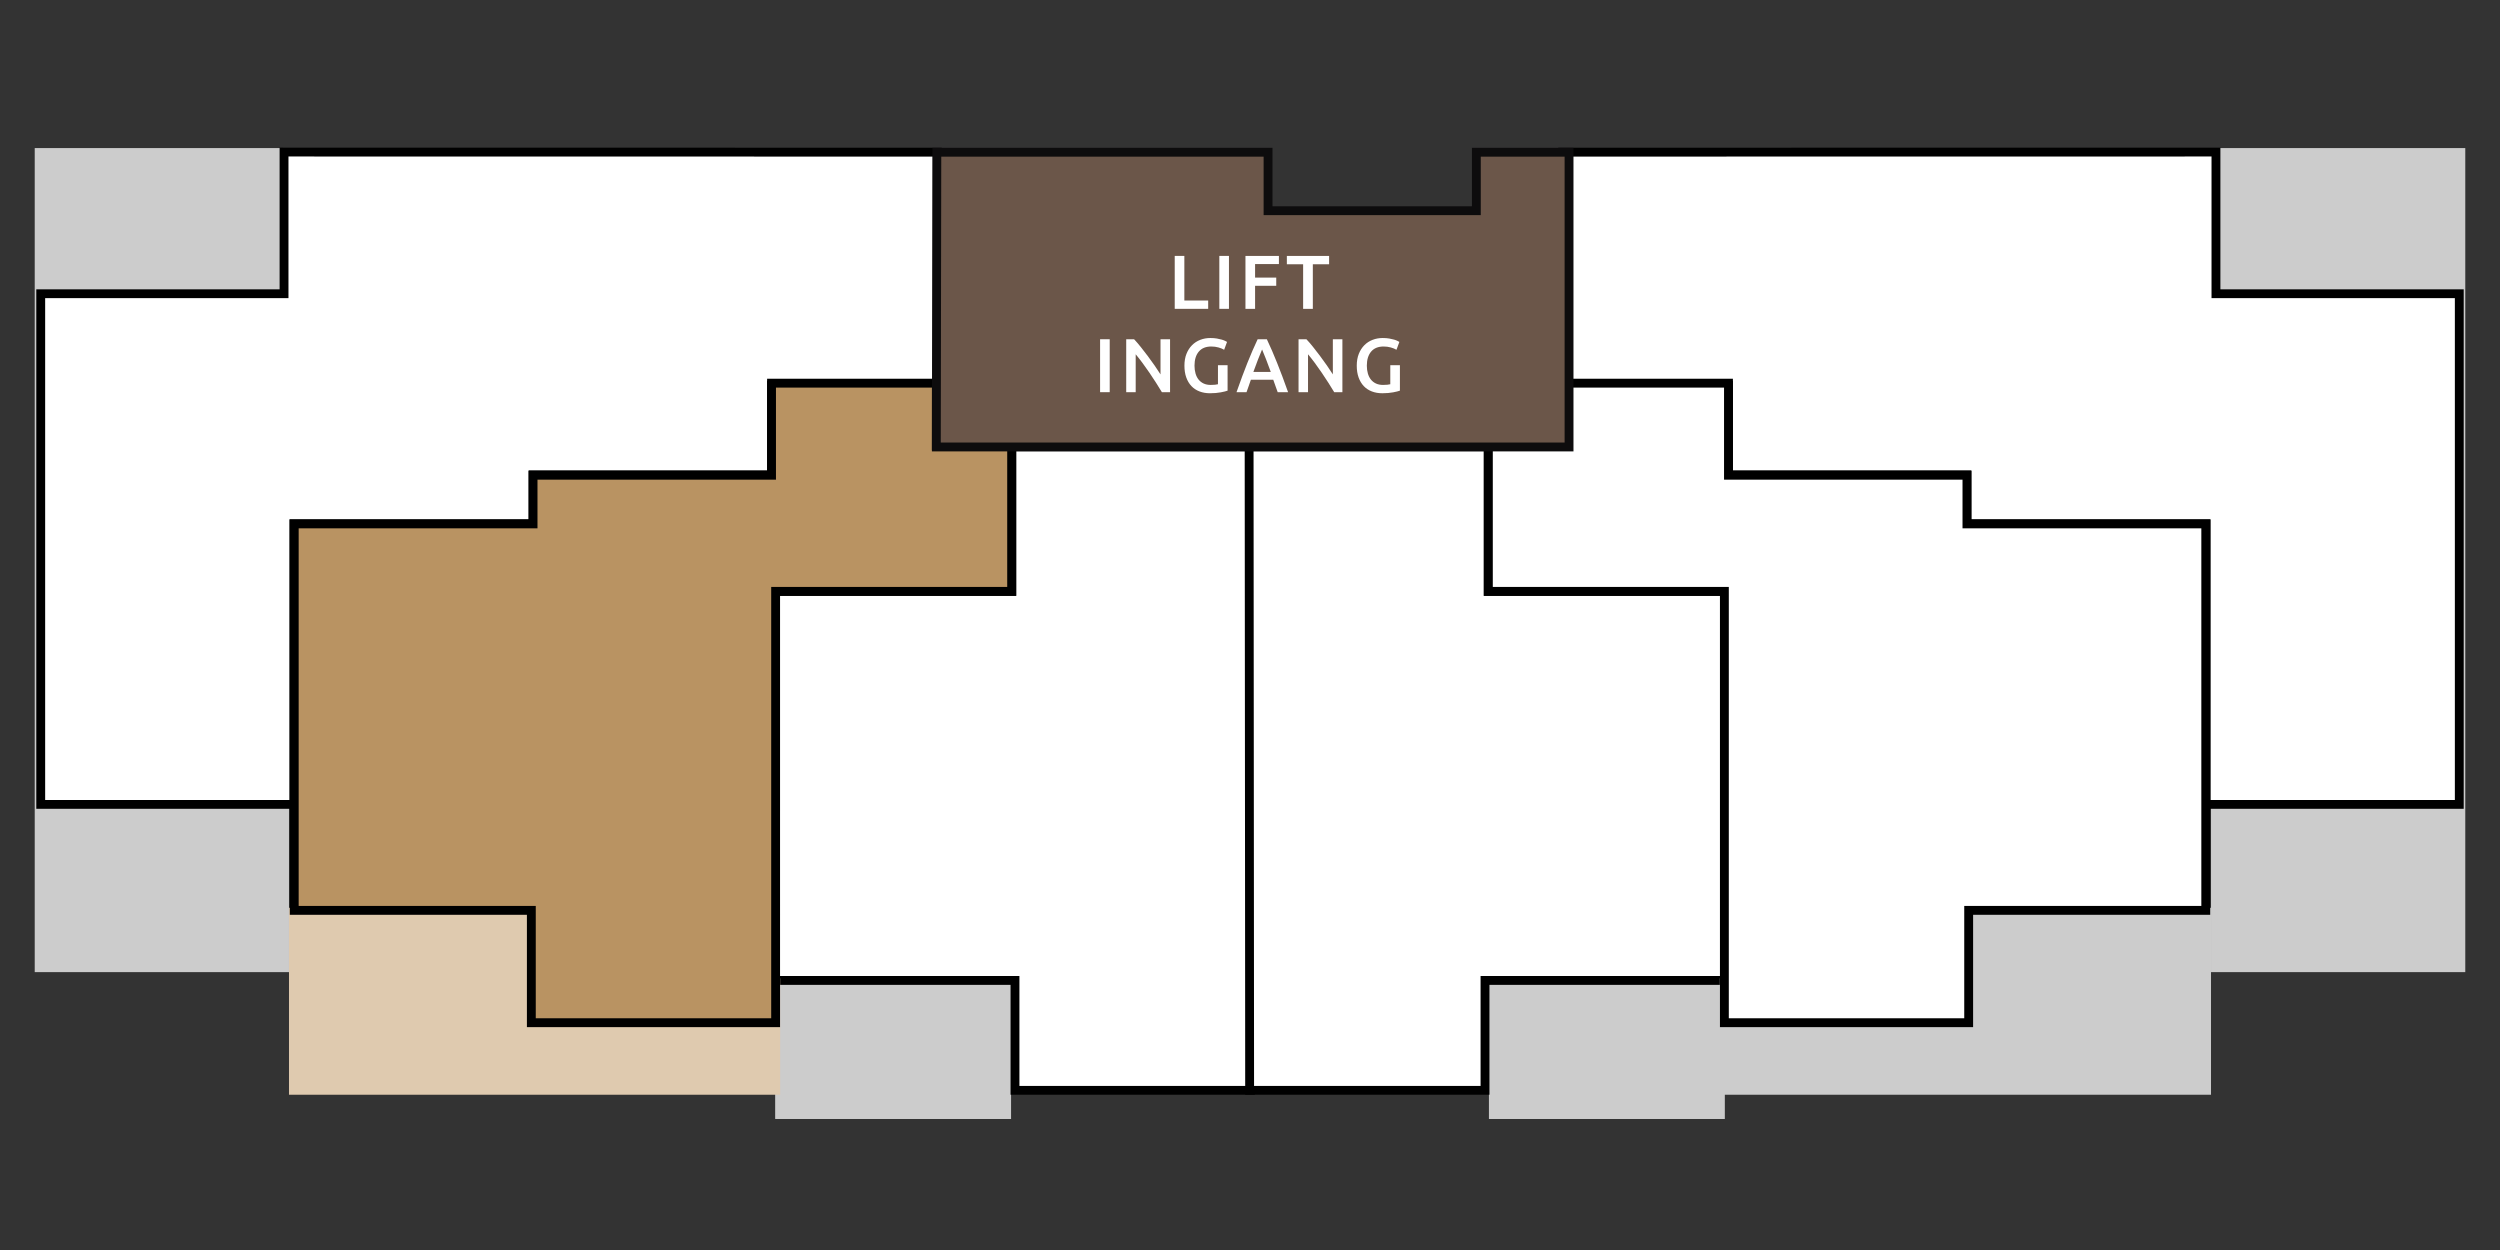 <?xml version="1.0" encoding="utf-8"?>
<!-- Generator: Adobe Illustrator 16.0.4, SVG Export Plug-In . SVG Version: 6.00 Build 0)  -->
<svg version="1.2" baseProfile="tiny" id="Laag_1" xmlns="http://www.w3.org/2000/svg" xmlns:xlink="http://www.w3.org/1999/xlink"
	 x="0px" y="0px" width="720px" height="360px" viewBox="0 0 720 360" xml:space="preserve">
<rect x="0" y="0" width="720" height="360" fill="#333333" stroke="none"/>
<g id="WL_1">
	<rect x="10" y="42.646" fill="#CCCCCC" width="73.229" height="237.327"/>
	<polygon fill="#FFFFFF" points="81.803,43.795 81.803,84.594 11.729,84.594 11.729,231.668 84.633,231.668 84.633,150.844 
		153.52,150.844 153.52,136.746 222.2,136.746 222.2,110.948 269.938,110.948 269.938,43.823 	"/>
	<g>
		<path d="M85.908,232.943H10.454V83.319h70.074v-40.8l190.686,0.028v69.677h-47.738v25.796h-68.68v14.098H85.908V232.943z
			 M13.005,230.393h70.353v-80.824h68.886v-14.1h68.682v-25.796h47.736V45.099L83.079,45.071V85.87H13.005V230.393z"/>
	</g>
	<rect x="223.25" y="282.373" fill="#CCCCCC" width="67.939" height="39.895"/>
	<polygon fill="#FFFFFF" points="360.104,314.018 292.315,314.018 292.315,282.373 223.362,282.373 223.362,170.34 291.415,170.34 
		291.415,128.646 360.255,128.646 	"/>
	<g>
		<path d="M361.38,315.293h-70.34v-31.645h-68.953V169.063h68.053V127.37h71.392L361.38,315.293z M293.592,312.741h65.239
			l0.147-182.819h-66.287v41.693h-68.053v109.48h68.953L293.592,312.741L293.592,312.741z"/>
	</g>
	<rect x="636.771" y="42.646" fill="#CCCCCC" width="73.229" height="237.327"/>
	<polygon fill="#FFFFFF" points="638.197,43.795 638.197,84.594 708.271,84.594 708.271,231.668 635.367,231.668 635.367,150.844 
		566.48,150.844 566.48,136.746 497.799,136.746 497.799,110.948 450.062,110.948 450.062,43.823 	"/>
	<g>
		<path d="M709.548,232.943h-75.456v-80.825h-68.887V138.02h-68.682v-25.796h-47.737V42.548l190.686-0.028v40.8h70.076V232.943
			L709.548,232.943z M636.644,230.393h70.354V85.87H636.92V45.071l-185.582,0.027v64.574h47.737v25.796h68.682v14.1h68.887V230.393z
			"/>
	</g>
	<rect x="428.811" y="282.373" fill="#CCCCCC" width="67.939" height="39.895"/>
	<polygon fill="#FFFFFF" points="359.896,314.018 427.686,314.018 427.686,282.373 496.638,282.373 496.638,170.34 428.585,170.34 
		428.585,128.646 359.745,128.646 	"/>
	<g>
		<path d="M428.96,315.293h-70.34l-0.151-187.923h71.393v41.693h68.053v114.585H428.96V315.293z M361.169,312.741h65.239v-31.646
			h68.953v-109.48h-68.054v-41.693h-66.286L361.169,312.741z"/>
	</g>
	<polygon fill="#CCCCCC" points="495.31,315.293 636.771,315.293 636.771,261.445 565.153,261.445 565.153,281.761 495.31,281.755 	
		"/>
	<polygon fill="#FFFFFF" points="497.8,136.869 566.48,136.869 566.48,150.88 635.261,150.88 635.261,262.186 566.977,262.186 
		566.977,294.529 496.62,294.529 496.62,170.314 428.65,170.314 428.65,128.341 450.337,128.341 450.337,110.35 497.8,110.35 	"/>
	<g>
		<path d="M568.253,295.807h-72.909V171.591h-67.97v-44.524h21.688v-17.992h50.015v26.52h68.682v14.011h68.779v113.857h-68.283
			L568.253,295.807L568.253,295.807z M497.896,293.254h67.806V260.91h68.283V152.154h-68.779v-14.011h-68.682v-26.519h-44.91v17.993
			h-21.688v39.421h67.972L497.896,293.254L497.896,293.254z"/>
	</g>
	<polygon fill="#DFCAAF" points="224.692,315.293 83.229,315.293 83.229,261.445 154.847,261.445 154.847,281.761 224.692,281.755 	
		"/>
	<polygon fill="#B99362" points="222.2,136.869 153.52,136.869 153.52,150.88 84.74,150.88 84.74,262.186 153.023,262.186 
		153.023,294.529 223.38,294.529 223.38,170.314 291.35,170.314 291.35,128.341 269.663,128.341 269.663,110.35 222.2,110.35 	"/>
	<g>
		<path d="M224.654,295.807h-72.905v-32.345H83.465V149.604h68.779v-14.011h68.681v-26.52h50.016v17.992h21.687v44.524h-67.973
			L224.654,295.807L224.654,295.807z M154.299,293.254h67.806V169.039h67.971v-39.421h-21.687v-17.993h-44.912v26.519h-68.682
			v14.011H86.016V260.91h68.283V293.254z"/>
	</g>
	<polygon fill="#6B5649" points="269.663,128.732 451.886,128.732 451.886,43.846 425.188,43.846 425.188,60.674 365.199,60.674 
		365.199,43.846 269.814,43.846 	"/>
	<g>
		<path fill="#0D0C0D" d="M453.161,130.008H268.386l0.154-87.438h97.935v16.827h57.438V42.57h29.248V130.008L453.161,130.008z
			 M270.941,127.457h179.667V45.121h-24.145v16.828h-62.542V45.121h-92.836L270.941,127.457z"/>
	</g>
	<rect x="10.36" y="-21" fill="#B99362" width="14.173" height="14.173"/>
	<rect x="27.769" y="-21" fill="#DFCAAF" width="14.173" height="14.173"/>
</g>
<g id="WL_234" display="none">
	<polygon display="inline" fill="#FFFFFF" points="81.803,43.795 81.803,84.594 11.729,84.594 11.729,231.668 84.633,231.668 
		84.633,150.844 153.52,150.844 153.52,136.746 222.2,136.746 222.2,110.948 269.938,110.948 269.938,43.823 	"/>
	<polygon display="inline" fill="#FFFFFF" points="360.104,314.018 292.315,314.018 292.315,282.373 223.362,282.373 
		223.362,170.34 291.415,170.34 291.415,128.646 360.255,128.646 	"/>
	<polygon display="inline" fill="#FFFFFF" points="638.197,43.795 638.197,84.594 708.271,84.594 708.271,231.668 635.367,231.668 
		635.367,150.844 566.48,150.844 566.48,136.746 497.799,136.746 497.799,110.948 450.062,110.948 450.062,43.823 	"/>
	<polygon display="inline" fill="#FFFFFF" points="359.896,314.018 427.686,314.018 427.686,282.373 496.638,282.373 
		496.638,170.34 428.585,170.34 428.585,128.646 359.745,128.646 	"/>
	<polygon display="inline" fill="#FFFFFF" points="497.8,136.869 566.48,136.869 566.48,150.88 635.261,150.88 635.261,262.186 
		566.977,262.186 566.977,294.529 496.62,294.529 496.62,170.314 428.65,170.314 428.65,128.341 450.337,128.341 450.337,110.35 
		497.8,110.35 	"/>
	<polygon display="inline" fill="#FFFFFF" points="222.2,136.869 153.52,136.869 153.52,150.88 84.74,150.88 84.74,262.186 
		153.023,262.186 153.023,294.529 223.38,294.529 223.38,170.314 291.35,170.314 291.35,128.341 269.663,128.341 269.663,110.35 
		222.2,110.35 	"/>
	<rect x="636.277" y="231.949" display="inline" fill="#CCCCCC" width="73.274" height="36.922"/>
	<g display="inline">
		<path d="M710,233.066h-75.505V152.19h-68.931v-14.107h-68.728V112.27H449.07V42.548l190.81-0.028v40.826H710V233.066z
			 M637.049,230.514h70.397V85.898h-70.12V45.072L451.624,45.1v64.616h47.768v25.813h68.728v14.107h68.931L637.049,230.514
			L637.049,230.514z"/>
	</g>
	<rect x="10" y="231.949" display="inline" fill="#CCCCCC" width="74.893" height="36.229"/>
	<g display="inline">
		<path d="M85.958,233.066H10.454V83.346h70.119V42.52l190.809,0.028v69.722h-47.768v25.813h-68.726v14.107h-68.93V233.066z
			 M13.007,230.514h70.398v-80.875h68.931V135.53h68.726v-25.813h47.768V45.101L83.126,45.072v40.826H13.007V230.514z"/>
	</g>
	<rect x="223.389" y="282.527" display="inline" fill="#CCCCCC" width="67.983" height="33.252"/>
	<g display="inline">
		<path d="M361.605,315.469h-70.384v-31.664h-68.997V169.146h68.097v-41.721h71.438L361.605,315.469z M293.774,312.916h65.281
			l0.148-182.938h-66.33v41.721h-68.097v109.553h68.997L293.774,312.916L293.774,312.916z"/>
	</g>
	<rect x="429.082" y="282.527" display="inline" fill="#CCCCCC" width="67.983" height="33.508"/>
	<g display="inline">
		<path d="M429.232,315.469h-70.386l-0.152-188.043h71.438v41.721h68.097v114.658h-68.996V315.469z M361.396,312.916h65.281v-31.664
			h68.997V171.699h-68.097v-41.721H361.25L361.396,312.916z"/>
	</g>
	<polygon display="inline" fill="#CCCCCC" points="566.907,304.287 637.009,304.287 637.009,261.588 566.455,261.588 	"/>
	<g display="inline">
		<path d="M568.614,295.969h-72.956V171.674h-68.016v-44.553h21.701v-18.004h50.048v26.536h68.727v14.021h68.824v113.932h-68.328
			V295.969L568.614,295.969z M498.212,293.416h67.849v-32.365h68.328V152.227h-68.823v-14.021h-68.727V111.67h-44.939v18.004
			h-21.701v39.447h68.015L498.212,293.416L498.212,293.416z"/>
	</g>
	<polygon display="inline" fill="#CCCCCC" points="153.174,304.287 83.369,304.287 83.49,262.387 152.913,262.521 	"/>
	<g display="inline">
		<path d="M224.794,295.969H151.84v-32.363H83.513V149.674h68.823v-14.021h68.726v-26.536h50.047v18.004h21.701v44.553h-68.016
			V295.969z M154.393,293.416h67.849V169.121h68.016v-39.447h-21.701V111.67h-44.941v26.536H154.89v14.021H86.064v108.824h68.328
			L154.393,293.416L154.393,293.416z"/>
	</g>
	<polygon display="inline" fill="#67554A" points="269.832,128.788 452.171,128.788 452.171,43.847 425.458,43.847 425.458,60.686 
		365.43,60.686 365.43,43.847 269.982,43.847 	"/>
	<g display="inline">
		<path fill="#0D0C0D" d="M453.448,130.064H268.553l0.155-87.494h97.998v16.839h57.475V42.57h29.269L453.448,130.064
			L453.448,130.064z M271.11,127.512h179.784V45.123h-24.159v16.839h-62.582V45.123h-92.896L271.11,127.512z"/>
	</g>
	<rect x="10.36" y="-21" display="inline" fill="#B99362" width="14.173" height="14.173"/>
	<rect x="27.769" y="-21" display="inline" fill="#DFCAAF" width="14.173" height="14.173"/>
</g>
<g id="WL_5" display="none">
	<rect x="80.007" y="42.502" display="inline" fill="#CCCCCC" width="72.093" height="24.831"/>
	<rect x="10.543" y="83.058" display="inline" fill="#CCCCCC" width="73.653" height="175.09"/>
	<rect x="568.986" y="42.502" display="inline" fill="#CCCCCC" width="72.094" height="24.831"/>
	<rect x="636.89" y="83.058" display="inline" fill="#CCCCCC" width="73.653" height="175.09"/>
	<polygon display="inline" fill="#CCCCCC" points="149.462,275.057 149.462,302.455 227.578,302.449 227.578,317.498 
		291.45,317.498 291.45,275.057 	"/>
	<polygon display="inline" fill="#CCCCCC" points="430.439,275.057 430.439,317.498 494.311,317.498 494.311,302.449 
		572.428,302.455 572.428,275.057 	"/>
	<polygon display="inline" fill="#FFFFFF" stroke="#000000" stroke-width="2.835" stroke-miterlimit="10" points="268.782,129.468 
		268.782,43.854 149.567,43.854 149.567,65.822 79.784,65.822 79.784,106.207 27.769,106.207 27.769,215.082 81.722,215.082 
		81.722,265.16 151.829,265.16 151.829,171.79 249.721,171.79 249.721,130.761 268.459,130.761 	"/>
	<polygon display="inline" fill="#FFFFFF" stroke="#000000" stroke-width="2.835" stroke-miterlimit="10" points="359.791,129.365 
		249.147,129.365 249.147,171.762 152.174,171.762 152.174,277.287 289.009,277.287 289.009,315.506 359.973,315.506 	"/>
	<polygon display="inline" fill="#FFFFFF" stroke="#000000" stroke-width="2.835" stroke-miterlimit="10" points="360.111,129.365 
		471.658,129.365 471.658,171.762 568.633,171.762 568.633,277.287 431.798,277.287 431.798,315.506 359.929,315.506 	"/>
	<polygon display="inline" fill="#FFFFFF" stroke="#000000" stroke-width="2.835" stroke-miterlimit="10" points="451.566,129.491 
		451.566,43.876 570.781,43.876 570.781,65.845 640.565,65.845 640.565,106.229 692.58,106.229 692.58,215.105 638.627,215.105 
		638.627,265.184 568.521,265.184 568.521,171.813 470.628,171.813 470.628,130.783 451.89,130.783 	"/>
	<g display="inline">
		<polygon fill="#665549" points="268.15,129.392 451.875,129.392 451.875,43.806 424.957,43.806 424.957,60.771 364.473,60.771 
			364.473,43.806 268.302,43.806 		"/>
		<g>
			<path d="M453.161,130.678H266.862l0.156-88.158h98.74v16.966h57.913V42.52h29.49V130.678L453.161,130.678z M269.439,128.105
				h181.148V45.092h-24.344v16.965h-63.058V45.092h-93.601L269.439,128.105z"/>
		</g>
	</g>
	<rect x="10.36" y="-21" display="inline" fill="#B99362" width="14.173" height="14.173"/>
	<rect x="27.769" y="-21" display="inline" fill="#DFCAAF" width="14.173" height="14.173"/>
</g>
<g>
	<g>
		<path fill="#FFFFFF" d="M347.956,86.549v2.397h-9.636V73.701h2.772v12.849H347.956z"/>
		<path fill="#FFFFFF" d="M351.168,73.701h2.771v15.246h-2.771V73.701z"/>
		<path fill="#FFFFFF" d="M358.692,88.947V73.701h9.634v2.354h-6.863v3.894h6.094v2.354h-6.094v6.644H358.692z"/>
		<path fill="#FFFFFF" d="M382.781,73.701v2.398h-4.686v12.848h-2.795V76.099h-4.686v-2.398H382.781z"/>
	</g>
	<g>
		<path fill="#FFFFFF" d="M316.826,97.703h2.772v15.246h-2.772V97.703z"/>
		<path fill="#FFFFFF" d="M334.624,112.949c-0.499-0.836-1.057-1.734-1.672-2.694c-0.616-0.961-1.254-1.929-1.914-2.904
			s-1.331-1.921-2.014-2.838c-0.682-0.917-1.33-1.741-1.946-2.476v10.912h-2.728V97.703h2.266c0.586,0.616,1.217,1.346,1.892,2.189
			s1.353,1.72,2.035,2.629s1.342,1.822,1.979,2.739c0.639,0.916,1.207,1.771,1.705,2.562v-10.12h2.75v15.246H334.624z"/>
		<path fill="#FFFFFF" d="M348.858,99.793c-1.57,0-2.77,0.487-3.598,1.463s-1.243,2.328-1.243,4.059
			c0,0.821,0.099,1.573,0.298,2.255c0.197,0.683,0.49,1.266,0.879,1.749c0.389,0.484,0.873,0.862,1.453,1.133
			c0.578,0.271,1.257,0.407,2.034,0.407c0.484,0,0.902-0.019,1.255-0.055c0.352-0.037,0.63-0.084,0.836-0.144v-5.478h2.771v7.326
			c-0.382,0.146-1.027,0.308-1.936,0.483c-0.91,0.177-1.959,0.265-3.146,0.265c-1.1,0-2.105-0.177-3.014-0.528
			c-0.91-0.352-1.684-0.865-2.321-1.54s-1.134-1.503-1.485-2.486c-0.352-0.982-0.527-2.111-0.527-3.388s0.193-2.405,0.582-3.388
			s0.921-1.815,1.596-2.497c0.674-0.683,1.467-1.199,2.376-1.551c0.909-0.353,1.877-0.528,2.903-0.528
			c0.705,0,1.332,0.048,1.881,0.143c0.551,0.096,1.023,0.202,1.42,0.319c0.396,0.117,0.723,0.242,0.979,0.374
			c0.257,0.132,0.437,0.228,0.539,0.286l-0.836,2.266c-0.439-0.264-0.986-0.487-1.639-0.671S349.576,99.793,348.858,99.793z"/>
		<path fill="#FFFFFF" d="M367.975,112.949c-0.205-0.601-0.418-1.195-0.639-1.782c-0.221-0.586-0.434-1.188-0.641-1.804h-6.439
			c-0.206,0.616-0.416,1.221-0.629,1.815c-0.213,0.594-0.422,1.185-0.628,1.771h-2.883c0.571-1.628,1.114-3.131,1.626-4.51
			c0.514-1.379,1.016-2.684,1.506-3.916c0.491-1.232,0.979-2.405,1.462-3.52c0.482-1.115,0.98-2.215,1.494-3.301h2.646
			c0.514,1.086,1.012,2.186,1.496,3.301c0.484,1.114,0.971,2.287,1.463,3.52s0.998,2.537,1.518,3.916
			c0.521,1.379,1.068,2.882,1.641,4.51H367.975z M363.477,100.651c-0.338,0.777-0.723,1.724-1.154,2.838
			c-0.434,1.115-0.885,2.325-1.354,3.63h5.016c-0.469-1.305-0.924-2.522-1.363-3.651
			C364.18,102.337,363.799,101.399,363.477,100.651z"/>
		<path fill="#FFFFFF" d="M384.254,112.949c-0.498-0.836-1.055-1.734-1.672-2.694c-0.615-0.961-1.254-1.929-1.914-2.904
			s-1.33-1.921-2.012-2.838s-1.332-1.741-1.947-2.476v10.912h-2.729V97.703h2.266c0.588,0.616,1.219,1.346,1.893,2.189
			s1.354,1.72,2.035,2.629s1.342,1.822,1.98,2.739c0.637,0.916,1.205,1.771,1.705,2.562v-10.12h2.75v15.246H384.254z"/>
		<path fill="#FFFFFF" d="M398.488,99.793c-1.568,0-2.768,0.487-3.596,1.463c-0.83,0.976-1.244,2.328-1.244,4.059
			c0,0.821,0.1,1.573,0.297,2.255c0.199,0.683,0.492,1.266,0.881,1.749c0.389,0.484,0.871,0.862,1.451,1.133
			c0.58,0.271,1.258,0.407,2.035,0.407c0.484,0,0.902-0.019,1.254-0.055c0.352-0.037,0.631-0.084,0.836-0.144v-5.478h2.771v7.326
			c-0.381,0.146-1.025,0.308-1.936,0.483c-0.908,0.177-1.957,0.265-3.146,0.265c-1.1,0-2.104-0.177-3.014-0.528
			c-0.908-0.352-1.682-0.865-2.32-1.54s-1.133-1.503-1.484-2.486c-0.354-0.982-0.529-2.111-0.529-3.388s0.195-2.405,0.584-3.388
			s0.92-1.815,1.594-2.497c0.676-0.683,1.467-1.199,2.377-1.551c0.908-0.353,1.877-0.528,2.904-0.528
			c0.703,0,1.33,0.048,1.881,0.143c0.549,0.096,1.023,0.202,1.418,0.319c0.396,0.117,0.723,0.242,0.98,0.374
			c0.256,0.132,0.436,0.228,0.539,0.286l-0.836,2.266c-0.441-0.264-0.988-0.487-1.641-0.671S399.207,99.793,398.488,99.793z"/>
	</g>
</g>
</svg>
